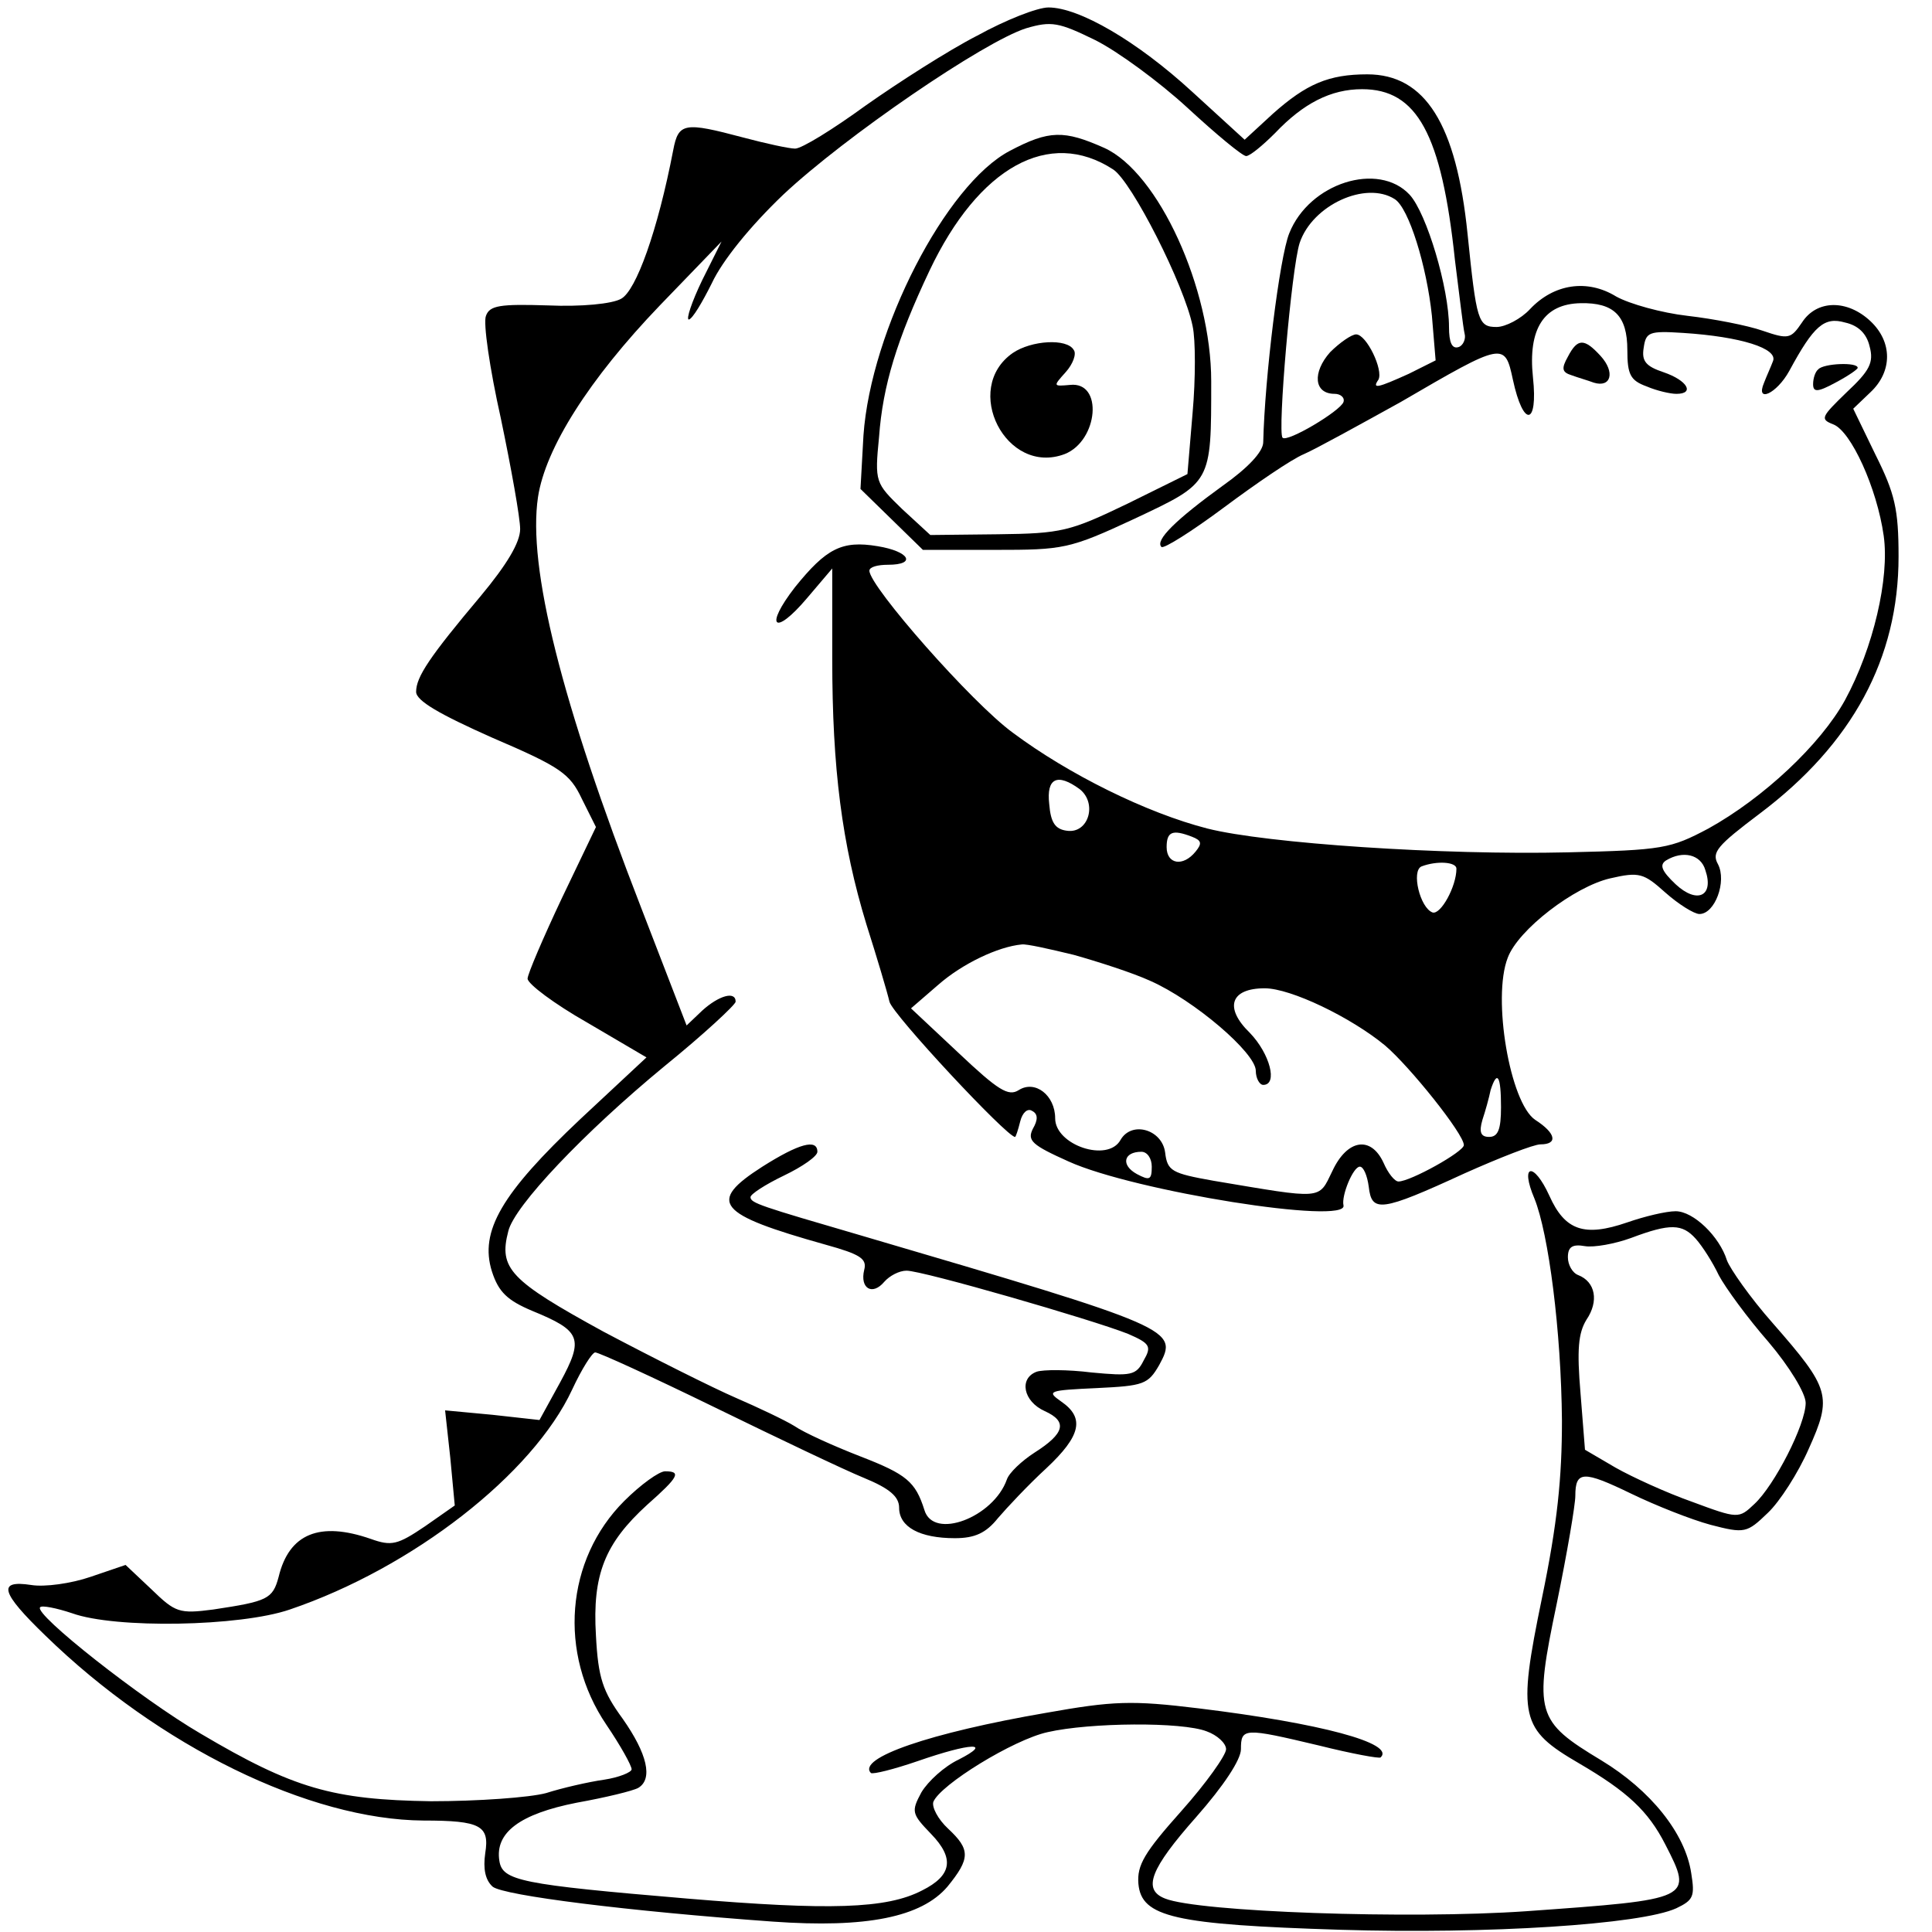 <?xml version="1.0" standalone="no"?>
<!DOCTYPE svg PUBLIC "-//W3C//DTD SVG 20010904//EN"
 "http://www.w3.org/TR/2001/REC-SVG-20010904/DTD/svg10.dtd">
<svg version="1.0" xmlns="http://www.w3.org/2000/svg"
 width="260pt" height="260pt" viewBox="0 0 260 260"
 preserveAspectRatio="xMidYMid meet">
<g transform="translate(0,260) scale(0.1,-0.1)"
fill="#000000" stroke="none">
<path d="M1315 2552 c-39 -20 -106 -63 -150 -94 -44 -32 -86 -58 -95 -58 -8 0
-40 7 -70 15 -79 21 -87 20 -94 -17 -21 -109 -50 -189 -70 -200 -12 -7 -54
-11 -99 -9 -64 2 -78 0 -83 -14 -4 -9 5 -71 20 -138 14 -67 26 -134 26 -149 0
-18 -18 -48 -53 -90 -69 -82 -87 -109 -87 -129 0 -12 31 -30 103 -62 91 -39
104 -48 120 -82 l19 -38 -46 -96 c-25 -53 -46 -102 -46 -108 0 -7 36 -34 80
-59 l80 -47 -89 -83 c-106 -100 -136 -151 -119 -205 9 -28 21 -39 54 -53 66
-27 70 -37 38 -96 l-28 -51 -63 7 -64 6 7 -64 6 -64 -40 -28 c-37 -25 -45 -27
-73 -17 -69 24 -110 7 -124 -51 -8 -30 -15 -33 -88 -44 -46 -6 -51 -4 -83 27
l-35 33 -47 -16 c-26 -9 -62 -14 -80 -11 -46 7 -41 -10 19 -68 153 -149 355
-248 509 -249 77 0 89 -7 83 -44 -3 -21 0 -36 10 -45 15 -12 183 -33 377 -47
126 -9 200 6 235 47 31 38 31 50 1 78 -14 13 -22 29 -20 36 9 23 108 84 154
94 57 13 181 14 214 1 14 -5 26 -16 26 -24 0 -8 -27 -46 -60 -83 -50 -56 -60
-73 -58 -98 4 -45 48 -55 272 -62 198 -6 404 7 452 29 23 11 25 16 20 47 -8
54 -55 112 -121 152 -88 53 -91 63 -60 211 14 68 25 133 25 145 0 34 11 34 75
3 33 -16 81 -35 107 -42 46 -12 49 -11 77 16 16 15 41 54 55 86 32 71 29 81
-48 169 -31 35 -58 74 -62 85 -10 32 -45 66 -69 66 -13 0 -42 -7 -65 -15 -58
-20 -84 -11 -105 36 -21 46 -40 43 -20 -4 19 -47 36 -178 37 -299 0 -76 -6
-138 -27 -239 -33 -160 -29 -176 50 -222 65 -38 93 -64 116 -109 38 -74 37
-74 -187 -90 -158 -11 -441 -1 -486 17 -31 12 -20 40 42 110 37 42 60 77 60
91 0 29 4 29 105 5 44 -11 82 -18 83 -16 20 19 -81 46 -245 66 -90 11 -115 10
-205 -6 -157 -27 -255 -61 -236 -81 3 -2 31 5 63 16 72 25 102 26 55 2 -19 -9
-41 -29 -50 -44 -14 -26 -13 -29 13 -56 32 -33 28 -56 -12 -76 -48 -25 -125
-27 -316 -11 -225 19 -249 24 -253 51 -6 38 28 63 104 78 39 7 76 16 83 20 20
12 12 46 -21 93 -27 37 -33 55 -36 112 -5 82 12 124 69 176 43 38 46 45 24 45
-8 0 -33 -18 -55 -40 -79 -79 -89 -205 -24 -301 19 -28 34 -55 34 -60 0 -4
-17 -11 -37 -14 -21 -3 -56 -11 -78 -18 -22 -6 -92 -11 -155 -11 -132 2 -185
17 -310 91 -79 46 -225 161 -216 170 2 3 22 -1 43 -8 58 -21 226 -18 293 5
165 56 327 182 380 296 13 28 27 50 31 50 5 0 77 -33 161 -74 84 -41 174 -84
201 -95 34 -14 47 -25 47 -40 0 -26 28 -41 75 -41 27 0 42 7 58 27 12 14 41
45 65 67 47 44 52 68 20 90 -20 14 -17 15 48 18 63 3 69 5 84 31 26 48 22 50
-400 174 -137 40 -150 44 -150 52 0 4 20 17 45 29 25 12 45 26 45 32 0 18 -25
11 -74 -20 -75 -48 -61 -64 85 -105 47 -13 56 -19 52 -34 -6 -25 11 -35 27
-16 7 8 20 15 30 15 22 0 250 -66 298 -85 30 -13 32 -17 21 -36 -10 -20 -17
-21 -70 -16 -32 4 -65 4 -74 1 -24 -9 -18 -40 11 -53 31 -14 27 -30 -14 -56
-17 -11 -34 -27 -37 -36 -18 -51 -99 -82 -111 -41 -12 38 -24 48 -86 72 -36
14 -76 32 -89 41 -13 8 -49 25 -79 38 -30 13 -110 53 -178 89 -126 69 -141 85
-128 135 8 34 102 133 210 222 53 43 96 83 96 87 0 15 -23 8 -45 -12 l-21 -20
-61 158 c-108 278 -153 459 -139 553 10 66 69 159 164 258 l83 86 -26 -52
c-14 -29 -22 -53 -18 -53 5 1 18 23 31 49 14 30 51 76 96 119 83 78 270 206
327 224 34 10 44 8 93 -16 30 -15 86 -56 124 -91 39 -36 74 -65 79 -65 5 0 22
14 39 31 38 40 75 59 117 59 74 0 107 -60 125 -230 6 -47 11 -91 13 -99 2 -7
-2 -16 -8 -18 -9 -3 -13 6 -13 27 0 52 -30 153 -53 178 -42 45 -135 16 -162
-52 -13 -32 -33 -194 -35 -281 0 -13 -21 -35 -55 -59 -62 -45 -91 -73 -82 -82
3 -3 41 21 84 53 43 32 91 65 108 72 16 7 74 39 130 70 139 81 140 81 151 30
14 -65 34 -62 27 3 -7 66 15 99 64 100 45 1 63 -17 63 -63 0 -33 4 -41 26 -49
14 -6 32 -10 40 -10 25 0 15 18 -17 29 -24 8 -30 15 -27 33 3 21 7 23 53 20
78 -5 128 -21 121 -38 -3 -8 -9 -21 -12 -29 -12 -28 17 -15 34 16 33 61 47 73
75 65 18 -4 29 -15 33 -32 6 -22 0 -33 -31 -62 -34 -33 -36 -36 -18 -43 24 -9
59 -86 68 -150 8 -57 -14 -151 -52 -221 -33 -60 -110 -132 -184 -173 -51 -27
-61 -29 -189 -32 -168 -4 -406 12 -485 32 -82 21 -187 73 -262 129 -55 40
-193 197 -193 218 0 5 11 8 25 8 39 0 29 18 -14 25 -48 8 -69 -3 -111 -55 -42
-54 -28 -67 16 -15 l34 40 0 -122 c0 -147 13 -249 46 -357 14 -44 28 -91 31
-104 4 -17 158 -182 169 -182 1 0 4 9 7 21 3 12 10 18 16 14 8 -4 8 -12 1 -24
-8 -16 -1 -22 48 -44 88 -40 377 -86 370 -59 -3 13 13 52 22 52 5 0 10 -12 12
-27 4 -35 16 -34 129 18 47 21 93 39 102 39 24 0 21 15 -7 33 -34 23 -58 164
-37 218 14 38 90 96 138 107 39 9 45 7 74 -19 18 -16 39 -29 46 -29 21 0 37
44 25 67 -9 16 -1 25 56 68 125 94 187 209 187 346 0 64 -5 85 -31 137 l-30
62 23 22 c30 28 30 68 0 96 -31 29 -72 29 -92 -2 -15 -22 -18 -23 -53 -11 -20
7 -66 16 -101 20 -35 4 -78 16 -96 26 -39 24 -84 17 -116 -17 -12 -13 -33 -24
-45 -24 -25 0 -27 8 -39 125 -15 148 -57 215 -135 215 -52 0 -82 -13 -127 -53
l-38 -35 -70 64 c-75 69 -153 114 -194 114 -15 0 -58 -17 -96 -38z m562 -220
c19 -12 43 -90 50 -157 l5 -60 -36 -18 c-42 -19 -50 -21 -41 -8 7 13 -16 61
-30 61 -6 0 -22 -11 -35 -24 -24 -27 -22 -56 6 -56 8 0 14 -5 12 -11 -4 -12
-76 -55 -82 -48 -7 7 12 228 23 262 17 51 89 84 128 59z m-424 -794 c24 -19
12 -60 -17 -56 -16 2 -22 11 -24 36 -4 35 11 42 41 20z m151 -64 c13 -5 14 -9
5 -20 -17 -21 -39 -17 -39 6 0 21 8 24 34 14z m691 -45 c12 -35 -11 -46 -40
-19 -19 18 -22 26 -13 32 23 14 47 8 53 -13z m-335 2 c0 -24 -21 -62 -32 -59
-17 6 -29 56 -15 62 21 8 47 6 47 -3z m-515 -116 c32 -9 79 -24 103 -35 59
-26 142 -97 142 -121 0 -10 5 -19 10 -19 20 0 9 42 -18 70 -35 34 -26 60 20
60 35 0 116 -39 162 -77 33 -28 106 -119 106 -134 0 -9 -72 -49 -88 -49 -5 0
-14 11 -20 25 -17 37 -49 32 -69 -11 -19 -39 -11 -38 -160 -13 -56 10 -62 13
-65 38 -4 31 -45 43 -60 17 -17 -31 -88 -7 -88 29 0 31 -27 52 -49 38 -14 -9
-28 0 -81 50 l-64 60 37 32 c32 28 80 51 112 54 6 1 37 -6 70 -14z m575 -205
c0 -30 -4 -40 -16 -40 -11 0 -14 6 -9 23 4 12 9 30 11 40 9 28 14 19 14 -23z
m-470 -80 c0 -18 -3 -19 -20 -10 -22 12 -18 30 6 30 8 0 14 -9 14 -20z m732
-97 c9 -10 23 -32 31 -49 9 -17 39 -58 67 -90 28 -33 50 -69 50 -82 0 -29 -42
-111 -69 -136 -21 -20 -22 -20 -84 3 -34 12 -80 33 -103 46 l-41 24 -6 76 c-5
59 -3 81 8 99 17 25 12 51 -11 60 -8 3 -14 14 -14 24 0 14 6 18 23 15 12 -2
40 3 62 11 53 20 69 19 87 -1z"/>
<path d="M1359 2397 c-86 -45 -187 -241 -197 -383 l-4 -72 42 -41 42 -41 97 0
c92 0 100 1 188 42 104 49 103 47 103 185 0 125 -71 281 -144 314 -54 24 -74
24 -127 -4z m139 -25 c25 -16 96 -156 107 -211 4 -18 4 -71 0 -116 l-7 -83
-81 -40 c-77 -37 -88 -40 -174 -41 l-91 -1 -38 35 c-36 35 -37 36 -31 97 5 69
24 131 68 224 66 139 161 192 247 136z"/>
<path d="M1363 2125 c-69 -48 -9 -166 70 -136 45 18 52 98 7 93 -23 -2 -23 -2
-6 17 10 11 15 25 11 30 -9 16 -57 13 -82 -4z"/>
<path d="M2110 2120 c-9 -16 -8 -21 5 -25 8 -3 22 -7 30 -10 23 -7 29 14 9 36
-22 24 -31 24 -44 -1z"/>
<path d="M2447 2103 c-4 -3 -7 -12 -7 -20 0 -11 6 -11 30 2 17 9 30 18 30 20
0 8 -46 6 -53 -2z"/>
</g>
</svg>
